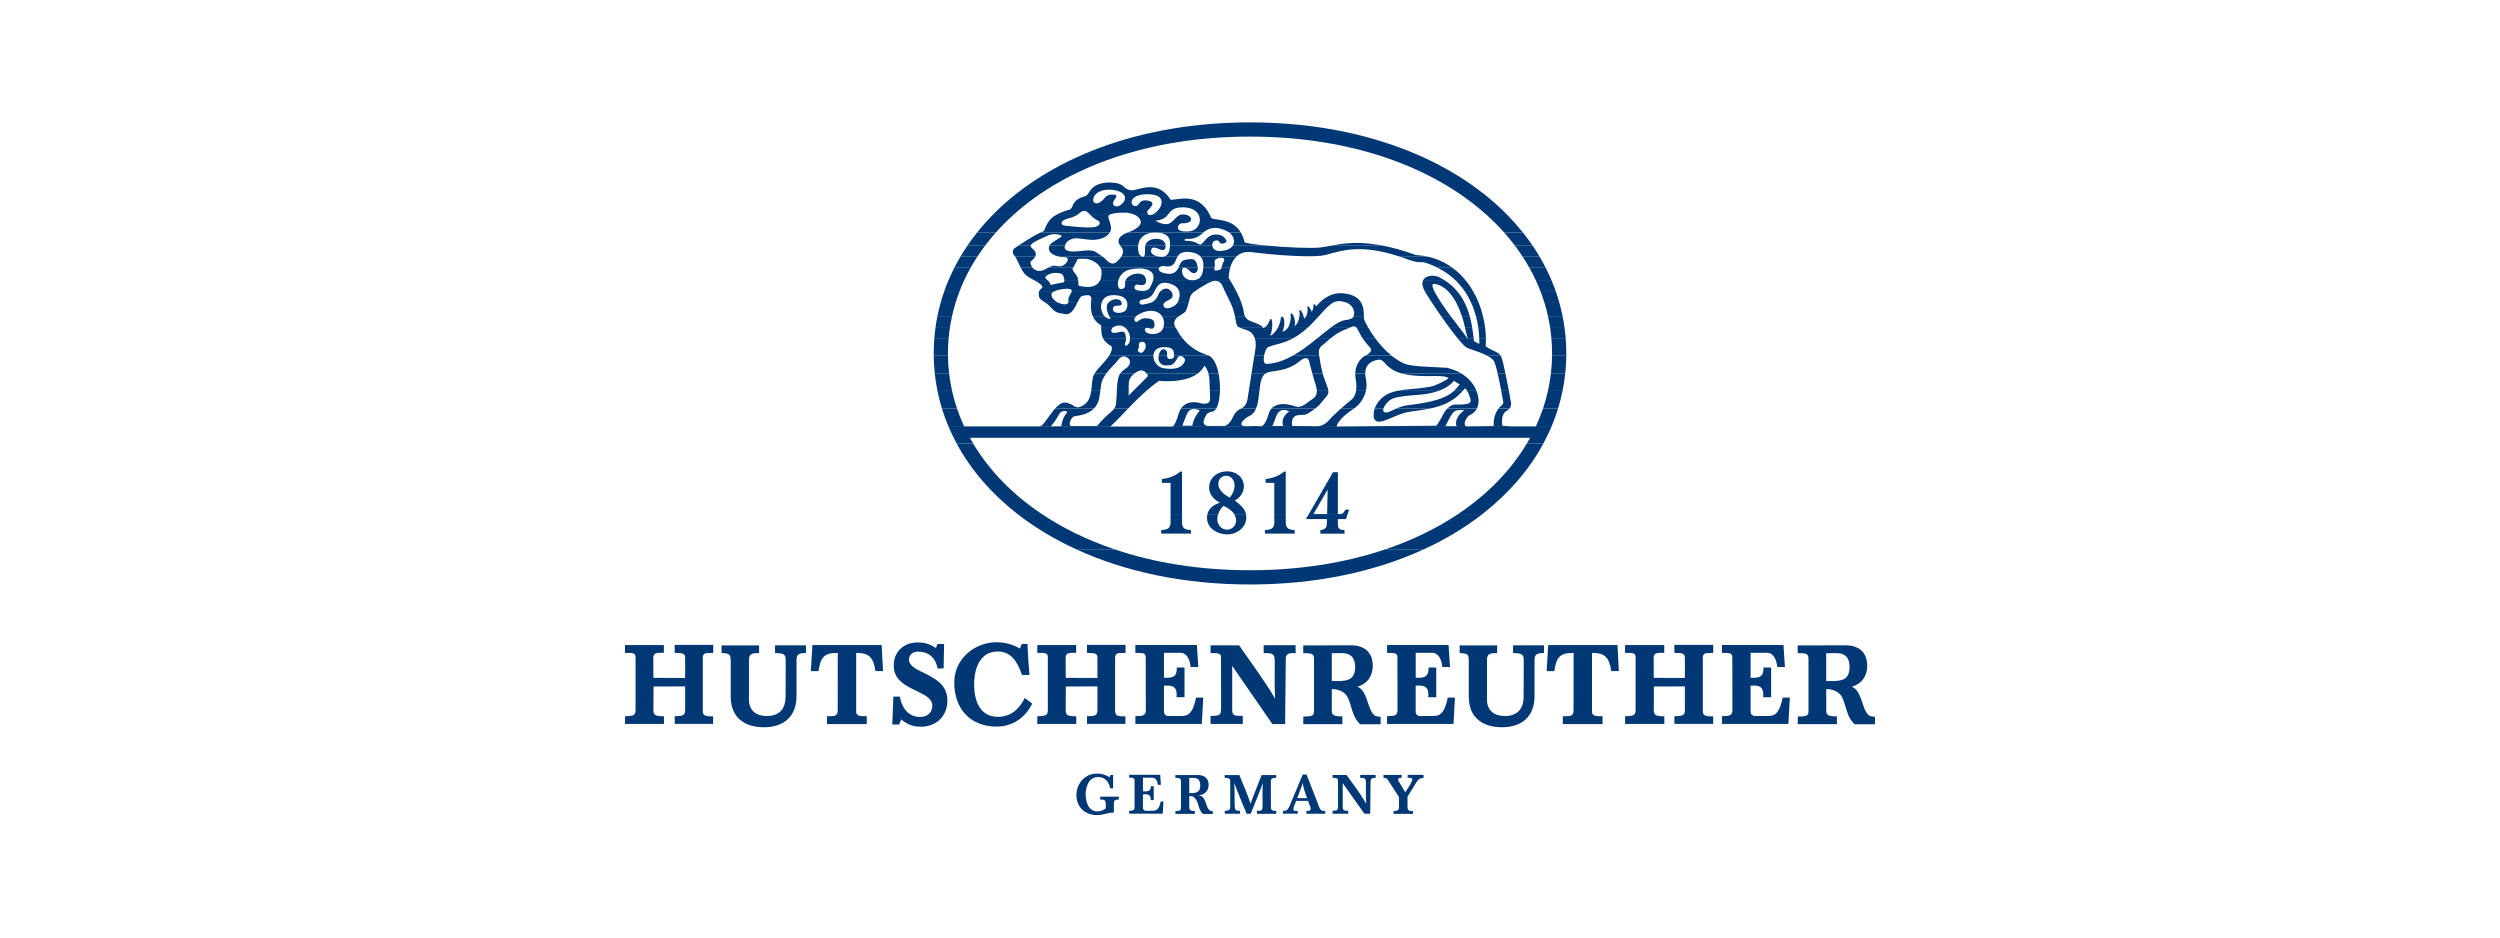 <?xml version="1.0" encoding="UTF-8"?> <svg xmlns="http://www.w3.org/2000/svg" id="Layer_1" version="1.1" viewBox="0 0 1133.86 425.2"><defs><style> .st0 { fill: #003876; fill-rule: evenodd; } </style></defs><path class="st0" d="M503.67,351.47l-.42,1.02c-1.98-1.13-3.39-1.64-5.69-1.64-5.51,0-9.35,4.48-9.35,9.85s3.97,9.01,9.43,8.99c2.53,0,4.91-1.17,7.42-1.17h.13v-4.24c0-1.56.98-1.63,2.27-1.66v-1.31h-8.46v1.34c1.77-.08,2.52.1,2.52,2.1v1.91c-1.3.84-2.13,1.34-3.76,1.34-4.22.01-5.37-4.42-5.37-7.86s1.56-7.73,5.63-7.73c3.18,0,4.89,2.22,5.53,5.13h1.31v-6.07h-1.19Z"></path><path class="st0" d="M512.11,367.77v1.28h15.25l.31-5.56h-1.21c-.4,1.8-1.03,4.2-3.33,4.22l-3.31.02c-.84,0-1.44-.44-1.44-1.32v-6.14c.36-.03.71-.05,1.07-.05,1.68.02,2.48.64,2.48,2.41-.02.07-.05.17-.05.27h1.38v-6.31h-1.32c.03,1.79-.77,2.32-2.49,2.35-.36,0-.7,0-1.07-.03v-6.21h4.12c1.82,0,2.49,1.72,2.69,3.25h1.32l-.3-4.54h-14.1v1.3c1.01,0,2.46-.17,2.46,1.27v12.2c.01,1.33-.99,1.57-2.1,1.54l-.35.03h0Z"></path><path class="st0" d="M533.08,351.52v1.27c1.24.05,2.55-.13,2.55,1.54v12.1c0,1.59-1.41,1.36-2.52,1.42l-.03,1.26h8.84v-1.29c-1.06-.03-2.53,0-2.53-1.44v-5.32h.35c1.39,0,2.05.57,2.8,1.74,1.14,1.76,1.01,4.45,3.01,6.34h4.48v-1.24c-.97-.12-1.35-.11-1.94-.96-.8-1.16-.83-1.92-1.36-3.26-.76-1.9-1.34-2.83-3.46-3,2.8.02,4.9-1.83,4.9-4.7,0-3.05-1.98-4.47-4.88-4.47l-10.23.02h0ZM540.2,359.71h-.81v-6.89c.3,0,.6-.02.91-.02h.94c2.25,0,3.14,1.29,3.14,3.41,0,2.92-1.55,3.5-4.15,3.5h-.03Z"></path><path class="st0" d="M555.44,351.52v1.27c1.17,0,2.52-.02,2.52,1.51v11.67c0,1.5-.76,1.67-2.07,1.75l-.42.02v1.33h6.96v-1.33c-1.89,0-2.44-.23-2.44-2.25-.03-3.44-.06-6.87-.13-10.31,1.69,4.73,3.64,9.32,5.56,13.92l1.84-.03c1.83-4.6,3.71-9.18,5.49-13.81-.06,1.32-.15,2.63-.15,3.94,0,2.14.03,4.32.03,6.49,0,1.04-.13,2.05-1.4,2.05-.4,0-.79-.02-1.16-.05v1.41h8.77v-1.33h-.53c-.96.01-1.89-.28-1.89-1.4l-.03-12.07c0-1.3.96-1.51,2.05-1.51h.35v-1.27h-6.59c-1.66,4.36-3.51,8.65-5.03,13.03-1.36-4.46-3.38-8.67-5.07-13.03h-6.65Z"></path><path class="st0" d="M581.89,367.82v1.21h6.71v-1.24c-.23.03-.46.06-.69.06-.62-.03-1.34-.15-1.34-.91.03-.99.93-2.7,1.32-3.69l5.33-.03c.35.99,1.23,2.64,1.23,3.61,0,.76-.63.95-1.26.95-.23.01-.45,0-.68,0v1.28h8.53v-1.24c-1.4.13-2.2-.37-2.69-1.69l-5.76-14.85h-1.75l-6.01,14.36c-.69,1.62-1.16,2.1-2.96,2.17h0ZM592.79,361.98h-4.46c.88-2.25,1.81-4.52,2.48-6.86.36,2.37,1.19,4.62,1.99,6.86h0Z"></path><path class="st0" d="M604.39,367.75v1.31h7.07v-1.36c-1.33,0-2.48.12-2.48-1.64v-10.89l9.85,13.91h2.63l.15-14.75c0-1.04.63-1.54,1.64-1.54.23-.02.45,0,.68,0l-.03-1.32h-6.99v1.32c1.83-.02,2.6.09,2.6,2.15,0,1.45-.03,2.92-.03,4.39,0,1.74.03,3.48.17,5.22-.21-.29-.37-.62-.55-.93-2.5-4.24-5.56-8.11-8.39-12.12h-6.34v1.29c.85,0,2.45-.16,2.45,1.15l.03,11.61c0,2.12-.55,2.09-2.47,2.17v.02h0Z"></path><path class="st0" d="M627.47,351.45v1.33c1.21-.04,1.64.34,2.26,1.33l4.77,7.39v4.63c0,1.37-.83,1.66-2.03,1.66h-.43v1.32h8.83v-1.23c-1.54-.06-2.5-.06-2.5-1.9v-4.66s4.1-6.64,4.1-6.64c.79-1.25,1.69-1.87,3.18-1.87v-1.36h-7.21v1.3c.55-.01,2.12-.07,2.12.77,0,1.07-2.5,4.7-3.18,5.83l-2.77-4.57c-.27-.43-.49-.77-.49-1.29,0-.74,1.08-.74,1.6-.74v-1.29h-8.23Z"></path><path class="st0" d="M321.33,296.17c.55-.04,1.1-.04,2.15-.04v-3.65h-17.48v3.65c.94,0,1.54.04,2.04.04,1.6.11,2.69.36,2.69,2.15.05,3.04,0,6.08,0,9.17l-14.38-.05c-.06-2.99-.06-5.99-.06-9.03,0-1.34.51-1.85,1.25-2.11,1-.29,2.45-.19,3.55-.25v-3.49h-17.63v3.59c.96,0,1.5-.04,1.99-.04,1.5.04,2.8.19,2.8,1.89v24.14c0,1.49-.51,2-1.2,2.29-.89.36-2.59.36-3.59.45v3.44h17.68v-3.44c-1,0-1.55-.05-2.1-.09-1.55-.15-2.69-.6-2.69-2.4,0-3.7.05-7.34.05-11.03l14.34-.05v10.73c0,1.49-.45,2.09-1.15,2.38-.95.45-2.54.4-3.58.4v3.5h17.42v-3.44c-2.14.05-4.69.15-4.69-2.15v-24.34c0-1.89.95-2.19,2.6-2.25h0Z"></path><path class="st0" d="M362.94,296.42c.6-.19,1.45-.25,2.59-.25v-3.49h-14.02v3.49c1.15.11,1.8.11,2.35.15,1.83.25,2.49.91,2.49,3l-.05,16.61c0,5.74-2.99,8.83-8.58,8.83-4.64,0-8.03-2.44-8.03-7.38v-18.16c0-2.44,1.25-2.99,3.64-2.99h.95v-3.5h-17.01v3.44c3.2.2,4.14.36,4.14,3.2v16.55c0,9.72,6.49,13.96,15.17,13.92,8.74-.05,14.67-4.69,14.67-14.17v-15.46c0-1.55-.14-3.24,1.7-3.79h0Z"></path><path class="st0" d="M397.04,304.35h3.44l-.6-11.77h-31.43l-.69,11.82h3.44c1-6.33,2.54-8.27,8.43-8.27h.34l-.04,26.14c0,2.14-1.11,2.55-3.19,2.55h-1.65v3.58h18.01v-3.58h-1.64c-1.25-.05-3.14-.2-3.14-1.91v-26.78h.35c5.54,0,7.53,2.24,8.38,8.22h0Z"></path><path class="st0" d="M417.86,329.59c6.63-.05,11.82-4.64,11.82-11.82,0-7.88-6.49-10.48-12.17-13.32-2.04-1.05-5.28-2.6-5.28-5.34,0-2.2,1.95-3.58,4.04-3.58,4.69,0,7.92,2.44,9.02,7.67l2.69-.05.2-11.07h-2.99l-.7,1.8c-2.94-1.8-4.78-2.49-8.43-2.49-5.93,0-10.71,3.94-10.71,10.47-.06,7.39,6.98,9.77,12.26,12.47,2.3,1.16,5.24,2.8,5.24,5.69,0,3.29-2.4,5.14-5.44,5.14-5.29,0-8.19-3.64-9.33-9.23h-2.9l-.5,12.67h3.14l.9-2.29c2.99,2.29,5.14,3.29,9.12,3.29h0Z"></path><path class="st0" d="M452.05,329.54c6.89,0,12.77-3.73,16.11-10.43l-3.38-2.53c-2.74,5.49-6.68,8.53-12.18,8.53-8.17,0-10.82-7.28-10.77-14.76,0-7.33,2.7-14.87,10.67-14.87,6.19,0,8.93,4.69,11.03,10.62h3.39c-.45-4.88-.75-9.22-.9-14.06h-2.6l-.85,2.1c-3.29-1.89-6.77-2.85-10.58-2.85-9.92,0-19.19,7.43-19.19,18.26,0,12.06,7.38,20,19.25,20h0Z"></path><path class="st0" d="M508.34,296.17c.54-.04,1.09-.04,2.14-.04v-3.65h-17.48v3.65c.94,0,1.54.04,2.05.04,1.6.11,2.69.36,2.69,2.15.04,3.04,0,6.08,0,9.17l-14.38-.05c-.05-2.99-.05-5.99-.05-9.03,0-1.34.5-1.85,1.25-2.11,1-.29,2.43-.19,3.53-.25v-3.49h-17.63v3.59c.95,0,1.5-.04,2-.04,1.49.04,2.78.19,2.78,1.89v24.14c0,1.49-.49,2-1.19,2.29-.9.36-2.6.36-3.6.45v3.44h17.68v-3.44c-1,0-1.55-.05-2.09-.09-1.55-.15-2.69-.6-2.69-2.4,0-3.7.05-7.34.05-11.03l14.34-.05v10.73c0,1.49-.45,2.09-1.14,2.38-.95.45-2.55.4-3.59.4v3.5h17.42v-3.44c-2.15.05-4.68.15-4.68-2.15v-24.34c0-1.89.95-2.19,2.6-2.25h0Z"></path><path class="st0" d="M545.07,328.35l.65-11.97h-3.24c-.9,4.04-2.05,8.28-5.98,8.32l-6.35.06c-1.39,0-2.24-.71-2.24-2.09v-11.68c3.19-.2,5.74-.1,5.79,4.14-.05.15-.11.45-.11,1.09h3.65v-13.46h-3.49c.05,3.68-1.24,4.58-4.34,4.64h-1.5v-11.33h7.39c3.04,0,4.28,2.95,4.73,6.44h3.45l-.65-9.97h-27.89v3.59h2.05c1.45,0,2.64.29,2.64,1.98l.05,24.09c0,2.15-1.45,2.6-3.59,2.55l-1.15.09v3.5h30.13Z"></path><path class="st0" d="M585.85,296.23c.45-.06.9,0,1.8,0l-.05-3.6h-14.47v3.6c3.98-.06,5.03.14,5.03,3.74,0,2.89-.04,5.78-.04,8.69,0,2.73,0,5.48.2,8.27-4.94-8.53-10.73-16.06-16.32-24.25h-12.96v3.55h1.89c1.2,0,2.84.08,2.84,1.74l.05,22.94c0,2.15-.3,2.91-.79,3.25-.81.54-3.05.54-3.99.54v3.65h14.61v-3.69h-2.3c-1.79-.1-2.49-.7-2.49-2.75v-19.9l18.21,26.39h5.79l.29-29.62c0-1.75.95-2.54,2.69-2.54h0Z"></path><path class="st0" d="M659.23,328.35l.65-11.97h-3.25c-.89,4.04-2.04,8.28-5.99,8.32l-6.33.06c-1.4,0-2.24-.71-2.24-2.09v-11.68c3.19-.2,5.74-.1,5.78,4.14-.05.15-.09.45-.09,1.09h3.64v-13.46h-3.49c.05,3.68-1.25,4.58-4.34,4.64h-1.49v-11.33h7.38c3.04,0,4.29,2.95,4.74,6.44h3.44l-.65-9.97h-27.89v3.59h2.05c1.44,0,2.64.29,2.64,1.98l.05,24.09c0,2.15-1.44,2.6-3.6,2.55l-1.15.09v3.5h30.14Z"></path><path class="st0" d="M697.68,296.42c.6-.19,1.44-.25,2.58-.25v-3.49h-14.02v3.49c1.15.11,1.81.11,2.35.15,1.85.25,2.49.91,2.49,3l-.05,16.61c0,5.74-2.98,8.83-8.57,8.83-4.64,0-8.04-2.44-8.04-7.38v-18.16c0-2.44,1.25-2.99,3.64-2.99h.96v-3.5h-17.01v3.44c3.18.2,4.14.36,4.14,3.2v16.55c0,9.72,6.47,13.96,15.16,13.92,8.73-.05,14.67-4.69,14.67-14.17v-15.46c0-1.55-.15-3.24,1.71-3.79h0Z"></path><path class="st0" d="M730.77,304.35h3.44l-.6-11.77h-31.43l-.7,11.82h3.45c1-6.33,2.55-8.27,8.42-8.27h.36l-.05,26.14c0,2.14-1.11,2.55-3.2,2.55h-1.65v3.58h18.02v-3.58h-1.65c-1.24-.05-3.14-.2-3.14-1.91v-26.78h.35c5.54,0,7.53,2.24,8.39,8.22h0Z"></path><path class="st0" d="M774.88,296.17c.55-.04,1.11-.04,2.14-.04v-3.65h-17.61v3.65c.95,0,1.55.04,2.04.04,1.61.11,2.71.36,2.71,2.15.05,3.04,0,6.08,0,9.17l-14.1-.05c-.05-2.99-.05-5.99-.05-9.03,0-1.34.49-1.85,1.25-2.11.99-.29,2.44-.19,3.55-.25v-3.49h-17.77v3.59c.94,0,1.49-.04,1.99-.04,1.5.04,2.79.19,2.79,1.89v24.14c0,1.49-.49,2-1.2,2.29-.89.36-2.59.36-3.58.45v3.44h17.81v-3.44c-1,0-1.54-.05-2.09-.09-1.54-.15-2.69-.6-2.69-2.4,0-3.7.05-7.34.05-11.03l14.05-.05v10.73c0,1.49-.45,2.09-1.13,2.38-.96.45-2.56.4-3.61.4v3.5h17.57v-3.44c-2.14.05-4.69.15-4.69-2.15v-24.34c0-1.89.95-2.19,2.59-2.25h0Z"></path><path class="st0" d="M811.11,328.35l.66-11.97h-3.24c-.89,4.04-2.05,8.28-5.98,8.32l-6.34.06c-1.4,0-2.24-.71-2.24-2.09v-11.68c3.19-.2,5.73-.1,5.79,4.14-.05.15-.11.45-.11,1.09h3.64v-13.46h-3.48c.05,3.68-1.25,4.58-4.34,4.64h-1.5v-11.33h7.38c3.04,0,4.29,2.95,4.74,6.44h3.44l-.65-9.97h-27.9v3.59h2.05c1.45,0,2.65.29,2.65,1.98l.05,24.09c0,2.15-1.45,2.6-3.59,2.55l-1.16.09v3.5h30.13Z"></path><path class="st0" d="M841.12,328.5h9.27v-3.4c-1.74-.2-2.64-.05-3.74-1.75-1.35-1.99-1.73-4.14-2.58-6.33-1.05-2.74-2-4.64-4.2-5.59,4.14-1.05,7-4.54,7-9.43,0-6.38-4.05-9.32-9.83-9.32l-21.7.05v3.5c1.05,0,1.65,0,2.25.05,1.69.09,2.64.5,2.64,2.5v23.89c0,1.35-.56,1.79-1.3,2.03-.99.3-2.43.21-3.54.26l-.05,3.48h17.77v-3.54c-.95,0-1.5,0-2.04-.05-1.49-.15-2.79-.55-2.79-2.29v-10.03h.19c2.44,0,5.33,1,6.73,3.2.49.85.9,1.8,1.19,2.8,1.3,3.89,1.71,6.99,4.74,9.98h0ZM833.04,296.23c4,0,5.82,2.24,5.82,6.23,0,5.38-2.88,6.43-7.71,6.43h-2.88v-12.62c.45,0,2.59-.05,2.99-.05h1.79Z"></path><path class="st0" d="M616.88,328.5h9.3v-3.4c-1.76-.2-2.65-.05-3.75-1.75-1.35-1.99-1.76-4.14-2.6-6.33-1.05-2.74-2-4.64-4.2-5.59,4.14-1.05,6.98-4.54,6.98-9.43,0-6.38-4.04-9.32-9.83-9.32l-21.69.05v3.5c1.04,0,1.65,0,2.25.05,1.69.09,2.62.5,2.62,2.5v23.89c0,1.35-.53,1.79-1.29,2.03-1,.3-2.44.21-3.54.26l-.04,3.48h17.76v-3.54c-.94,0-1.49,0-2.04-.05-1.49-.15-2.79-.55-2.79-2.29v-10.03h.19c2.45,0,5.33,1,6.73,3.2.5.85.9,1.8,1.2,2.8,1.29,3.89,1.71,6.99,4.74,9.98h0ZM608.8,296.23c3.98,0,5.82,2.24,5.82,6.23,0,5.38-2.88,6.43-7.72,6.43h-2.88v-12.62c.44,0,2.58-.05,2.99-.05h1.79Z"></path><path class="st0" d="M628.41,249.12c-17.96,6.08-38.63,9.51-61.49,9.51s-43.54-3.42-61.51-9.51h-17.33c22.08,10.15,48.87,15.97,78.85,15.97s56.77-5.82,78.86-15.96h-17.37Z"></path><path class="st0" d="M530.9,233.16v3.98c0,2.7-1.95,3.2-4.26,3.24v1.62h13.51v-1.58c-2.51-.13-4.05-.65-4.05-3.5v-3.77h-5.2ZM547.62,233.16c-.12.53-.18,1.09-.18,1.71,0,4.83,4.83,7.5,9.17,7.5s8.64-3.08,8.64-7.75c0-.51-.05-1.01-.15-1.45h-5.34c.53.84.86,1.84.86,3,0,2.24-1.87,4.06-4.1,4.06-2.47,0-4.42-2.23-4.42-4.63,0-.79.14-1.63.4-2.43h-4.88ZM577.95,233.16v3.98c0,2.7-1.94,3.2-4.26,3.24v1.62h13.52v-1.58c-2.52-.13-4.06-.65-4.06-3.5v-3.77h-5.2ZM593.6,233.16l-1.3,2.27h9.5v1.42c.03,2.31-.53,3.28-2.96,3.6v1.59h10.94v-1.66c-3.16,0-3-1.3-3-3.94v-1.01h3.69l.74-2.27h-17.6ZM661.31,233.16c-9.58,6.42-20.59,11.81-32.89,15.97h17.37c9.82-4.51,18.72-9.87,26.55-15.97h-11.03ZM488.08,249.12c-9.83-4.5-18.72-9.87-26.56-15.96h11.03c9.56,6.4,20.58,11.81,32.86,15.96h-17.33Z"></path><path class="st0" d="M692.44,201.23c-7.26,12.14-17.78,23-31.13,31.92h11.03c11.76-9.16,21.12-19.95,27.61-31.92h-7.5ZM461.52,233.16c-11.77-9.16-21.12-19.95-27.6-31.92h7.5c7.26,12.15,17.79,23.02,31.14,31.93h-11.04ZM536.09,233.16v-19.27h-.77c-2.47,2.06-5.16,2.99-8.36,3.4v1.71h3.94v14.16h5.2ZM552.51,233.16c.46-1.45,1.32-2.82,2.44-3.73,1.86.89,3.76,2.04,4.82,3.73h5.34c-.6-2.76-2.88-4.39-5.08-6.21,2.31-1.01,4.13-3.73,4.13-6.25,0-4.21-3.48-6.93-7.54-6.93-4.34,0-8.23,2.76-8.23,7.37,0,3.13,2.2,5.48,4.87,6.83-2.81,1.02-5,2.45-5.62,5.2h4.88ZM583.14,233.16v-19.27h-.77c-2.48,2.06-5.16,2.99-8.36,3.4v1.71h3.93v14.16h5.2ZM611.21,233.16l.65-1.99h-1.73c-.57,1.22-1.03,1.96-2.49,1.96h-.85v-18.96h-2.22l-10.95,18.99h17.6ZM601.91,233.12h-6.21l6.45-11.09-.24,11.09h0ZM559.93,220.17c0,2.11-.89,3.9-2.14,5.52-2.43-1.21-5.23-3.29-5.23-6.29,0-1.99,1.53-3.65,3.57-3.65,2.43,0,3.81,2.23,3.81,4.47v-.05h0Z"></path><path class="st0" d="M472.06,193.25c-.11.06-.2.11-.31.14h-34.48s-.04-.09-.05-.14h-7.12c1.14,2.71,2.42,5.38,3.83,7.97h7.5c-.53-.87-1.04-1.76-1.52-2.65h254.06c-.49.89-.99,1.78-1.52,2.65h7.5c1.41-2.6,2.69-5.26,3.83-7.98h-7.12c-.03.05-.04.1-.07.14h-11.3l-1.87-.14h-6.7c-2.01.05-7.73.15-11.22.15-.26,0-.49-.04-.65-.14h-4.22s.02.06.02.06h-5.05s0-.02.01-.06h-27.06c-11.18.1-22.27.2-22.27.2,0,0,0-.07.01-.2h-8.07c-.95.16-1.58.07-1.58.07l-5.55-.07h-18.84c-.12.05-.24.07-.35.07-1.12,0-1.42-.04-1.67-.07h-2.49c-.5,0-1.08.04-1.81.07-.69.04-1.23,0-1.66-.06h-32.18c-.32.29-.49.2-.49.2h-28.06s.07-.06.23-.2h-22.39s0,.07,0,.07l-4.76.06s.04-.04.11-.12h-4.66Z"></path><path class="st0" d="M478.54,185.28c-2.54,2.85-4.87,7.08-6.48,7.97h4.66c.44-.52,2.24-2.69,3.7-5.49,1.03-1.95,4.51-1.64,3.25-.27-1.83,2-2.24,5.24-2.3,5.76h22.39c.59-.51,2.29-2.04,5.04-4.95,1.08-1.15,2-2.13,2.84-3.02h-6.27c-.36.55-.88,1.1-1.63,1.7-3.23,2.59-6.21,6.22-6.21,6.22h-11.53c-1.81,0-.39-4.02,1.3-4.4,1.22-.28,5.85-.49,8.85-3.51h-17.61ZM535.68,185.28c-.44.63-.81,1.41-1.09,2.34-1.16,3.88-2.01,5.19-2.49,5.64h32.18c-3.18-.52.4-3.52,1.66-4.2,1.03-.57,2.6-1.1,3.74-3.78h-6.67c-1.28.71-2.45.98-3.81,3.9-2.15,4.69-4.6,3.98-4.6,3.98l-6.27.03s-3.91.25-1.82-3.89c.91-1.16.05-1.84,3.63-2.72.57-.14,1.07-.61,1.49-1.31h-15.95ZM576.7,185.28c-.82.89-1.07,1.72-1.07,1.72,0,0-1.45,5.6-3.37,6.26h18.84s-4.95-.06-4.95-.06c-.13,0-1.03-4.02,2.07-4.79,3.11-.78,2.99.78,7-2.2.49-.37.89-.67,1.25-.92h-19.77ZM608.2,185.28c-1.96,1.72-4.06,3.7-5.48,5.32-1.57,1.81-3.3,2.46-4.5,2.66h8.07c.13-.73,1.01-3.45,7.6-7.85.07-.04.14-.1.21-.14h-5.9ZM633.32,185.28c-2.13.93-3.54,1.87-4.74,1.81-1.16-.06-1.45-.82-1.13-1.82h-4c-.41,1.18-.74,3.82-.08,4.93.97,1.2,1.53,1.1,3.05.92,3.54-.59,7.93-3.73,13.3-4.45,2.95-.4,5.97-.77,8.93-1.39h-15.32ZM669.85,185.28c-.81,1.55-2.12,2.53-3.4,3.03-1.82,1.4-2.9,4.28-1.6,4.95h-4.22c-.22-.48-1.3-3.58,3.56-7.32-1.94.18-4.05-.47-5.48,1.6-1.54,2.26-2.88,5.24-3.1,5.72h-27.06c11.18-.1,22.44-.19,22.77-.19.64,0,3.49-5.58,3.49-5.58,0,0,.6-1.15,1.65-2.21h13.39ZM699.83,185.28c-.91,2.7-1.98,5.37-3.18,7.98h7.12c1.09-2.62,2.05-5.29,2.89-7.99h-6.83ZM430.09,193.25c-1.09-2.61-2.06-5.28-2.89-7.98h6.84c.91,2.71,1.97,5.38,3.18,7.99h-7.12ZM570.24,193.25c-.32-.03-.55-.08-2.49,0h2.49ZM676.72,193.25c.47,0,.73,0,.73,0,0,0-.44-4.55,2.2-7.97h5.01c-.28.35-.65.68-1.17.96-3.18,1.61-2.1,6.87-2.1,6.87l2.03.15h-6.7ZM540.81,193.07h-4.54s.4-1.3,1.94-5.06c1.44-3.46,4.4-2.58,5.96-1.81-3.11,3.49-3.36,6.87-3.36,6.87h0ZM584.73,186.59c-4.38,3.06-2.74,6.63-2.74,6.63l-4.9-.02s.65-1.3,1.68-4.28c1.27-3.63,3.99-3.37,5.97-2.33h0Z"></path><path class="st0" d="M494.92,177.29c-.37,2.56-1.14,5.01-3.59,6.54-4.02,2.49-3.89-.92-8.34-1.24-1.5-.11-3,1.07-4.45,2.69h17.61c1.13-1.15,2.03-2.71,2.43-4.83.21-1.16.35-2.2.46-3.16h-4.12ZM511.92,177.29c0,.67-.02,1.4-.08,2.18.57-.62,1.31-1.38,2.11-2.18h5.94c-.65.57-1.31,1.16-1.98,1.8-2.53,2.36-4.15,3.99-6.25,6.19h-6.27c1.21-1.82.7-3.5,1.09-6.09,0-.68.03-1.31.05-1.9h5.4ZM548.72,177.29l.12,3.46c.13,3.51-4.54,2.07-4.54,2.07,0,0-5.71-1.89-8.62,2.45h15.95c.99-1.65,1.56-4.64,1.67-7.98h-4.58ZM597.24,177.29c.08,3.22-2.56,3.85-4.05,5.14-1.81,1.56-4.02,2.51-5.39,1.96-6.56-2.28-9.69-.64-11.1.89h19.77c1.05-.79,1.49-1.15,1.89-1.58.5-.55.93-1.19,2.56-3.08,1.25-1.32,1.69-2.12,1.55-3.33h-5.24ZM615.02,177.29c-.48,2.89-1.92,3.85-1.92,3.85,0,0-2.3,1.85-4.9,4.14h5.9c2.09-1.44,4.54-4.2,5.38-7.99h-4.46ZM659.44,177.29c-2.55,2.39-6.97,4.75-19.44,6.33-2.86.21-4.99.93-6.69,1.66h15.32c4.97-1.04,9.72-2.81,13.56-6.72.45-.5.85-.9,1.2-1.26h-3.96ZM669.66,177.29c.39,1.01.65,1.97.8,2.86.37,2.14.05,3.83-.61,5.12h-13.39c.91-.92,2.17-1.79,3.68-1.79,3.22,0,.25.13,4.14-.12,3.88-.26,2.69-2.29,1.91-4.49-.2-.59-.48-1.12-.77-1.58h4.25ZM702.06,177.29c-.6,2.7-1.35,5.36-2.23,7.99h6.83c.8-2.63,1.47-5.29,2.02-7.99h-6.63ZM427.2,185.28c-.8-2.63-1.48-5.29-2.02-7.99h6.62c.6,2.7,1.35,5.36,2.24,7.99h-6.84ZM563,185.28c.2-.11.4-.23.6-.38,2.2-1.55,2.33-4.67,2.33-4.67,0,0,.18-1.15.45-2.92h4.82c-.13,1.17-.27,2.45-.47,3.83-.25,1.77-.63,3.12-1.07,4.14h-6.67ZM623.44,185.28c.02-.09.06-.16.09-.23,2.15-4.69,5.31-6.74,10.11-7.76h18.8c-2.28.82-5.22,1.51-9.01,1.77-11.14.79-12.32,1.71-13.77,3.05-1.09,1.02-1.91,2.2-2.2,3.16h-4ZM679.65,185.28c.41-.56.92-1.08,1.52-1.55,0,0,.89-.72.61-1.47-.15-.9-.47-2.76-.89-4.97h3.45c.51,2.78.87,4.79.87,4.79,0,0,.56,1.79-.55,3.19h-5.01Z"></path><path class="st0" d="M496.5,169.31c-.07.12-.14.23-.2.34-1.08,1.92-.99,4.84-1.38,7.64h4.12c.25-2.11.38-3.78,1.14-5.34.46-.96,1.01-1.83,1.61-2.64h-5.29ZM514.61,169.31c-.41.33-.9.77-1.41,1.34-1.56,1.78-1.29,3.79-1.29,6.65h-5.4c.16-4.54.7-6.66,1.62-7.98h6.47ZM548.06,169.31c.63,2.27.52,4.44.52,4.44l.14,3.54h4.58c.08-2.6-.12-5.42-.64-7.98h-4.6ZM595.17,169.31c.45,1.61,1,3.52,1.63,5.54.29.94.43,1.75.44,2.44h5.24c-.12-1.18-.8-2.72-1.82-5.48-.27-.66-.54-1.52-.78-2.5h-4.7ZM614.69,169.31c-.04.96.04,2.02.25,3.17.33,2.01.29,3.58.08,4.81h4.46c.36-1.6.43-3.4.07-5.34-.24-.99-.35-1.86-.35-2.63h-4.52ZM662.65,169.31c3.79,2.26,5.92,5.26,7.02,7.98h-4.25c-.32-.5-.64-.92-.9-1.24-.28.35-.64.75-1.11,1.24h-3.96c1.04-.98,1.78-1.98,2.64-2.93.01-.03-2.69-1.64-2.7-1.61-.49.6-2.35,2.87-6.95,4.54h-18.8c1.76-.38,3.77-.62,6.01-.81,10.28-.81,11.3-1.79,11.3-1.79,0,0,4.84-1.83,6.05-3.29-1.29-.73-2.75-.87-6.43-.86-7.43.21-12.06-.36-15.09-1.23h27.18ZM703.41,169.31c-.31,2.7-.76,5.36-1.35,7.99h6.63c.53-2.63.94-5.29,1.22-8h-6.5ZM425.18,177.29c-.54-2.63-.94-5.29-1.23-7.99h6.5c.32,2.7.77,5.36,1.35,8h-6.62ZM513.95,177.29c1.84-1.83,4.01-3.9,5.18-5.17,1.56-1.68,2.05-1.4.85-2.8h23.36c-6.27,4.78-17.7,3.4-17.7,3.4,0,0-2.55,1.78-5.76,4.58h-5.94ZM566.39,177.29c.33-2.09.79-5.05,1.25-7.99h6.47c-2.12,1.33-2.48,4.11-2.9,8h-4.82ZM680.89,177.29c-.48-2.5-1.05-5.43-1.65-7.98h3.54c.56,2.69,1.12,5.61,1.57,7.98h-3.45Z"></path><path class="st0" d="M503.04,161.33c-1.78,2.76-5.04,5.6-6.54,7.98h5.29c1.85-2.49,4.09-4.36,5.33-6.04,2.59-3.5,5.05-.26,5.05-.26,0,0,1.3,2.07-1.42,4.02-1.07.77-1.95,1.31-2.61,2.28h6.47c.87-.66,1.45-.86,1.45-.86,0,0,2.06-1.29,3.62.51.11.13.21.25.3.35h23.36c1.19-.91,2.2-2.05,2.9-3.46.92.96,1.47,2.22,1.82,3.45h4.6c-.75-3.71-2.16-6.86-4.31-7.97h-15.84c-.04.85-.44,1.39-1.72,1.48-1.14.07-1.44-.55-1.45-1.48h-3.84c-.2,1.12-.09,2.3.49,3.07,1.2,1.59,2.7,1.42,4.65,1.24,1.99-.19,3.21-2.94,3.45-3.45.24-.52,1.24-1.08,2.22-.45.99.63,1.48,1.41.87,2.5-1.06,1.92-2.99,3.75-9.52,2.77-2.58-.48-4.64-3.11-4.54-5.52v-.15h-20.07ZM573.31,161.33c-.38,2.08-.13,4.13,1.64,3.69,3.96-.25,7.77-1.68,11.36-3.69h12c.29,2.07.88,5.4,1.56,7.99h-4.7c-.77-2.74-1.23-4.58-1.23-4.58,0,0-.15-4.45-4.43-.95-4.28,3.49-8.08,4.06-13.21,4.79-.89.13-1.61.38-2.2.74h-6.47c.46-2.99.93-5.97,1.26-7.99h4.41ZM619.17,161.33c-.32.17-4.3,2.33-4.48,7.97h4.52c-.01-5.49,5.45-6.08,5.91-6.15,1-.15,1.81,0,4.04,2.71,1.27.99,2.66,2.43,6.3,3.46h27.18c-1.75-1.04-3.87-1.92-6.39-2.53-8.61-.48-15.95-.48-19.45-1.92-2.02-.93-3.92-2.16-5.65-3.54h-11.99ZM703.93,161.33c-.04,2.69-.21,5.35-.52,7.98h6.5c.28-2.63.44-5.29.47-7.98h-6.45ZM423.95,169.31c-.28-2.63-.44-5.29-.47-7.98h6.46c.03,2.69.21,5.35.52,7.98h-6.5ZM679.24,169.31c-.66-2.82-1.33-5.16-1.85-5.8-.65-.8-1.55-1.48-2.87-2.18h6.08c.08.12.15.24.22.38.46.88,1.21,4.04,1.96,7.61h-3.54Z"></path><path class="st0" d="M500.22,153.35c.64,1.3,1.8,2.43,3.96,3.81.32,1.32-.21,2.73-1.14,4.17h20.07c.14-2.34,1.67-4.06,5.44-3.89,3.83.18,3.8,2.01,3.93,3.23.03.24.04.46.03.67h15.84c-.22-.11-.44-.2-.68-.27-5.66-1.75-9.29-5.04-11.42-7.71h-23.74c.03,1.06-.1,2.1-.98,2.95-1.31,1.25-1.49-.08-1.26-.79.38-1.17.51-.85.38-2.16h-10.42ZM586.62,153.35c-4.8,2.65-8.39,2.74-11.48,4.09-.68.19-1.49,2.05-1.83,3.89h-4.41c.19-1.2.32-2.06.38-2.38.22-1.24.53-3.54-.18-5.6h17.53ZM617.95,153.35c.94,1.47,1.77,2.28,3.21,4.07,2.34,2.03-1.96,3.9-1.96,3.9,0,0-.01,0-.03,0h11.99c-3-2.4-5.52-5.29-7.5-7.97h-5.71ZM665.6,153.35c.2.72.19.54.19.54,0,0-.13-.21-.35-.53h-4.4c1.95,2.37,3.55,4.06,4.42,4.43,4.3,1.47,7.14,2.53,9.07,3.55h6.08c-1.29-1.94-3.64-2.02-6.78-4.27.08-1.19.12-2.44.09-3.7h-3c.05,1.68-.03,2.67-.03,2.67,0,0-1.06-.59-2.33-1.32-.06-.42-.11-.88-.18-1.35h-2.77ZM703.62,153.35c.2,2.29.31,4.62.31,6.95v1.03h6.45v-1.03c0-2.33-.09-4.65-.28-6.94h-6.48ZM423.48,161.33c0-.35,0-.69,0-1.03,0-2.33.1-4.65.28-6.94h6.48c-.2,2.29-.31,4.61-.31,6.94,0,.34,0,.68,0,1.03h-6.46ZM529.33,161.33c0-.18,0-.37.01-.58.1-1.25-.42-2.43-1.83-2.34-.93.06-1.75,1.43-2.02,2.92h3.84ZM586.31,161.33c4.05-2.24,7.83-5.2,11.24-7.98h6.02c-1.86,1.49-3.18,2.79-3.18,2.79,0,0-2.44,1.24-2.25,3.75.03.34.09.84.17,1.44h-12ZM516.76,159.81c1.72,1.08,2.83-2.14,2.83-2.14,0,0,.46-2.88-1.69-2.66-1.67.17-1.36,1.39-1.36,2.23s-1.12,1.75.22,2.58h0Z"></path><path class="st0" d="M499.43,148.35c.05,2.12.14,3.65.8,5h10.42c-.01-.18-.04-.4-.07-.66-.37-3.44-1.94-2.09-4.74-1.73-2.8.36-1.69-2.01-1.16-2.45.04-.04.13-.09.22-.16h-5.48ZM509.98,148.35c1.44,1,2.39,2.81,2.5,4.6.01.13.01.26.02.4h23.74c-1.82-2.27-2.56-4.08-2.56-4.08,0,0-.33-.35-.64-.91h-5.37c-.08.25-.17.5-.26.75-1.43,3.11-6.76,2.9-7.91,1.22-.54-.76-.42-2.17,1.72-1.45,1.33.46,1.96.09,2.22-.53h-13.46ZM572.66,148.35c.11.14.21.29.33.46.31-.15.56-.31.8-.46h3.2c-.22,2.78-1.07,4.06-.93,3.98,1.7-.76,2.88-2.41,3.65-3.98h2.61c-.27,1.25-.68,2.12-.68,2.12,0,0,1.53-.25,2.66-2.12h9.06c-2.49,2.31-4.71,3.87-6.74,5h-17.53c-.53-1.55-1.64-2.96-3.81-3.69-1.77-.59-2.82-.92-3.46-1.3h10.83ZM615,148.35c.44.44.89,1.23,1.55,2.52.53,1.05.98,1.84,1.4,2.48h5.71c-1.35-1.82-2.45-3.56-3.25-5h-5.41ZM664.38,148.35c.68,2.95,1.03,4.35,1.21,5h2.77c-.17-1.45-.38-3.15-.69-4.99h-3.29ZM703.01,148.35c.25,1.66.46,3.32.61,5h6.48c-.13-1.67-.32-3.34-.55-5h-6.53ZM423.76,153.35c.13-1.67.32-3.34.56-5h6.54c-.26,1.66-.46,3.32-.61,5h-6.48ZM597.57,153.35c2.26-1.83,4.36-3.58,6.28-4.99h8.86c-.75.31-1.73.79-3.1,1.3-2.07.77-4.28,2.31-6.02,3.69h-6.02ZM661.03,153.35c-1.19-1.45-2.5-3.17-3.86-5h4.56c.06.08.11.14.17.22,1.16,1.45,2.8,3.75,3.52,4.78h-4.4ZM670.91,153.35c-.05-1.3-.17-3.02-.47-5h3.1c.23,1.71.35,3.37.37,5h-3Z"></path><path class="st0" d="M495.61,143.38c.66,1.56,1.83,3.04,3.81,4.15.01.29.01.57.01.83h5.48c.76-.46,2.66-1.14,4.32-.42.27.12.52.26.76.43h13.46c.4-.93-.01-2.4-.01-2.4,0,0-.23-1.51-3.61-1.63-3.38-.12-3.93,2.63-5.01,1.4-.74-.84-.28-1.67.53-2.36h-12.28c.15.3.31.57.49.83.65,1-1.74.1-2.22-.38-.14-.16-.27-.3-.4-.43h-5.31ZM534.74,143.38c-.09.06-.18.12-.29.2-2.49,1.72-2.01,3.68-1.41,4.79h-5.37c.54-1.82.27-3.61-.66-4.99h7.73ZM564.59,143.38c1.12,2.43,3.97,2.54,6.48,3.81.9.46,1.22.7,1.59,1.18h-10.83c-1.19-.72-1.05-1.65-1.72-4.92,0-.03-.01-.05-.01-.07h4.49ZM586.72,143.38c1.14,2.79.37,4.5.38,4.48.03-.04,1.77-.62,2.24-4.48h1.89c.16.63.19,1.1.19,1.1,0,0,.56-.19,1.02-1.12h5.73c-.24.27-.49.56-.76.85-1.43,1.6-2.77,2.97-4.05,4.15h-9.06c.57-1,1.05-2.43,1.13-4.51,0-.15-.01-.31-.05-.49h1.33ZM618.57,143.38c.01.63.03,1.15.13,1.49.17.55.74,1.82,1.71,3.49h-5.41c-.62-.57-1.2-.46-2.29,0h-8.86c2.33-1.7,4.4-2.91,6.15-3.15,1.8-.25,3.32-.6,3.78-1.41.08-.14.15-.27.2-.41h4.6ZM663.04,143.38c.29.88.57,1.81.84,2.79.19.81.36,1.55.5,2.19h3.29c-.26-1.58-.61-3.27-1.09-4.99h-3.54ZM702.08,143.38c.36,1.65.67,3.31.93,4.98h6.53c-.23-1.68-.51-3.33-.85-4.98h-6.62ZM424.32,148.35c.23-1.67.51-3.33.85-4.97h6.63c-.37,1.65-.68,3.31-.94,4.98h-6.54ZM573.79,148.35c.85-.59,1.36-1.3,1.83-2.46.27-.7.44-1.28.79-1.23.61.1.63,2.07.62,2.85,0,.3-.02.58-.05.84h-3.2ZM579.71,148.35c.49-1,.8-1.98.98-2.7.2-.81.07-1.87.67-2,.66-.13.84.77,1.02,1.55.21,1.12.12,2.24-.07,3.16h-2.61ZM657.17,148.35c-1.19-1.6-2.4-3.29-3.58-4.98h4.33c1.37,1.86,2.7,3.6,3.81,4.98h-4.56ZM670.43,148.35c-.21-1.53-.55-3.21-1.03-4.98h3.19c.41,1.68.71,3.35.94,4.98h-3.1Z"></path><path class="st0" d="M474.32,137.39c.72.52,1.52,1.13,2.28,2,2.56,2.87,3.19,2.35,6.23,3.03,2.9.66,4.46-2.45,5.73-5.02h-4.13c-.29.52-1,.87-2.71.48-.54-.12-1.04-.28-1.49-.47h-5.91ZM494.81,137.39c-.12,1.61-.12,3.87.79,5.99h5.31c-.74-.83-1.07-1.49-1.44-3.16-.1-.4-.23-1.58.12-2.82h-4.79ZM508.74,137.39c.46,2.07-3.11.57-3.74,1.91-1.56,3.31,4.87,3.34,5.9.92.39-.9.52-1.9.34-2.83h5.6c.12.54.7.97,1.9.68.95-.23,1.96-.36,2.92-.68h6.36c-1.04,1.31.31,2.6,1.67,2.42,1.35-.18,3.2-.93,4.26-2.41h5.13c-.06.22-.14.46-.23.73-1.25,3.91-.67,2.91-4.11,5.24h-7.73c-1.5-2.21-4.73-3.29-9.06-1.53-.69.32-1.83.86-2.62,1.53h-12.28c-.95-1.86-1.63-4.56-.51-5.95,0-.01.01-.02.02-.02h6.18ZM563.04,137.39c.53,1.5.94,3.01,1.11,4.41.09.61.23,1.13.43,1.57h-4.49c-.54-2.67-1.1-4.14-1.98-5.97h4.93ZM604.39,137.39c-1.68,1-3.49,2.94-6.21,5.98h-5.73c.32-.64.6-1.64.62-3.17.01-.5-.41-1.34.18-1.28.23.03.43.35.58.49.79.98,1.04,1.99,1.04,1.99,0,0,.77-.76.86-2.46.03-.32-.09-.73,0-.87.24-.3.61.03.8.25.17.26.24.34.37.64.43-.5.91-1.03,1.46-1.57h6.03ZM617.42,137.39c1.13,2.05,1.12,4.39,1.15,5.98h-4.6c.75-1.94-.35-4.79-2.92-5.97h6.36ZM660.52,137.39c.88,1.67,1.73,3.65,2.52,6h3.54c-.55-1.99-1.28-4.01-2.26-6h-3.8ZM700.5,137.39c.6,1.97,1.13,3.97,1.58,5.98h6.62c-.41-2.01-.89-4-1.44-5.97h-6.76ZM425.16,143.38c.4-2.02.89-4.02,1.44-5.99h6.77c-.61,1.98-1.13,3.97-1.58,5.98h-6.63ZM585.38,143.38c-.07-.46-.19-.96.2-1.19.39-.23.85.51,1.04.97.05.08.07.15.09.21h-1.33ZM589.34,143.38c.04-.36.07-.75.09-1.17.04-.88-.33-1.35.09-1.6.33-.2.57.42.81.73.48.64.76,1.43.9,2.05h-1.89ZM653.59,143.38c-1.45-2.07-2.84-4.13-4.06-5.99h4.18c1.29,1.97,2.77,4.04,4.21,5.99h-4.33ZM669.41,143.38c-.51-1.92-1.21-3.95-2.13-5.99h3.41c.78,1.97,1.43,3.98,1.91,6h-3.19Z"></path><path class="st0" d="M471.17,132.4c-.08.37-.05.86.01,1.72.12,1.55,1.46,2.11,3.14,3.27h5.91c-2.4-1-3.63-2.78-3.3-4.19.08-.3.34-.57.74-.81h-6.49ZM485.98,132.4c-.33.87-1.34,2.04-1.42,3.48.02.3.16.98-.12,1.5h4.13c.8-1.61,1.49-3.01,2.31-3.16,1.89-.36,3.75-.89,4.07,1.02.06.32-.05,1.1-.12,2.14h4.79c.55-2.02,2.38-4.22,7.73-3.34,2.4.43,3.6,1.79,3.91,3.34h5.6c-.13-.57.23-1.25.85-1.42.64-.18,3.73-.24,5.25-2.68.16-.28.33-.58.49-.89h-37.45ZM531.34,132.4c.11.17.22.35.33.55.29,1.3.51,2.22-2.08,3.37-.76.34-1.26.7-1.56,1.08h-6.36c1.49-.51,2.87-1.5,3.83-4.11.08-.24.26-.55.56-.89h5.28ZM541.54,132.4c-2.08,1.65-1.72,2.4-2.45,4.98h-5.13c.31-.44.56-.95.7-1.53.24-.79.54-2.13.21-3.45h6.67ZM560.87,132.4c.79,1.56,1.56,3.27,2.18,4.98h-4.93c-.61-1.29-1.38-2.77-2.42-4.98h5.18ZM657.06,132.4c1.13,1.21,2.33,2.84,3.46,4.99h3.8c-.85-1.73-1.89-3.41-3.18-4.99h-4.08ZM698.78,132.4c.63,1.65,1.2,3.31,1.72,4.98h6.76c-.47-1.67-.99-3.34-1.56-4.98h-6.91ZM426.6,137.39c.47-1.68.99-3.34,1.56-4.98h6.92c-.64,1.65-1.2,3.31-1.72,4.98h-6.77ZM502.56,137.39c1.49-1.8,5.38-2.58,6.12-.2.02.07.04.14.05.21h-6.18ZM598.35,137.39c2.43-2.38,6.01-4.72,10.4-4.4,5.06.37,7.49,2.24,8.67,4.4h-6.36c-.18-.07-.37-.15-.59-.22-2.56-.85-4.25-.86-6.08.22h-6.03ZM649.53,137.39c-1.28-1.95-2.37-3.68-3.13-4.98h4.32c.72,1.43,1.78,3.15,3,4.98h-4.18ZM667.28,137.39c-.76-1.66-1.65-3.34-2.75-4.98h3.76c.91,1.61,1.7,3.28,2.39,4.98h-3.41Z"></path><path class="st0" d="M469.62,127.42c1.67.92,3.08,1.83,3.16,2.89-1.06,1.17-1.49,1.5-1.61,2.1h6.49c1.94-1.22,7.01-1.88,8.08-1.14.4.31.4.69.23,1.14h37.45c1.25-2.36,2.34-5.15,7.1-3.81,2.84.81,3.98,2.31,4.34,3.81h6.67c.58-.46,1.35-1,2.37-1.66,1.92-1.03,4.5-3.02,6.79-3.33h-27.78c-.28.97-.79,2.08-1.6,3.37-1.04,1.66-5.4,1.22-6.33.52-.93-.71-.35-2.56,1.17-2.21,1.52.34,1.2.19,1.2.19,0,0,2.44.4,2.43-1.85h-9.39c-.03.11-.05.25-.08.38-.18,1.5.41,2.51-1.05,3.14-1.44.63-2.02-.37-2.26-1.68-.09-.51-.05-1.15.12-1.85h-8.34c-2.43,4.54-9.69,2.06-9.69,2.06,0,0,.13-.69-.07-2.07h-6.3c-.01.2-.03.4-.06.58.12,0-6.05,1.08-6.05,1.31-.3-.88-.72-1.47-1.13-1.9h-5.89ZM558.08,127.42c.7,1.14,1.76,2.92,2.79,4.99h-5.18c-.25-.51-.5-1.07-.77-1.66-.73-2.16-1.79-3.11-3.03-3.31h6.18ZM655.65,127.42c2.21,1.47,4,3.16,5.49,4.99h-4.08c-2.92-3.11-5.6-3.59-6.67-3.66-1.15-.08-.82,1.41.33,3.66h-4.32s-.02-.03-.03-.05c-1.25-2.14-1.48-3.78-1.07-4.93h10.34ZM696.69,127.42c.75,1.64,1.46,3.31,2.1,4.99h6.91c-.57-1.68-1.21-3.35-1.9-4.98h-7.11ZM428.16,132.4c.58-1.69,1.21-3.35,1.9-4.99h7.11c-.76,1.65-1.45,3.31-2.08,4.99h-6.92ZM526.05,132.4c1.11-1.26,3.53-2.66,5.28,0h-5.28ZM664.53,132.4c-1.16-1.73-2.5-3.41-4.09-4.99h4.5c1.26,1.57,2.37,3.24,3.36,4.99h-3.77Z"></path><path class="st0" d="M462.97,121.43c.76,1.47,1.61,2.84,2.64,3.61,1.14.86,2.66,1.61,4.01,2.37h5.89c-.74-.77-1.46-1.05-1.41-1.6.09-.87,3.1-2.77,7-1.76,1.15.35,1.66,2.02,1.64,3.36h6.3c-.07-.48-.18-1.04-.36-1.68-.3-1.19-2.74-3.17-2.16-4.09.05-.07.1-.15.14-.21h-11.31c-.35.18-.73.39-1.17.65-2.31,1.34-4.62.9-5.88-.65h-5.34ZM525.68,121.43c-.51.74-.09,1.84,2.37,2.47,3.66.94,5.42-.33,6.43-2.48h2.14c-.43.25-.65.99-.39,2.58.38,1.72,2.26,2.95,3.71,3.05,2.54.18,5.45-.12,5.83-5.63h5c-.13.97.03,1.84,1.99,1.02.84-.03,1.05-.34,1.25-1.02h3.94c-.7,2.5-.68,4.71-.68,4.71,0,0,.32.47.82,1.29h-6.18c-.39-.08-.79-.08-1.19-.01h-27.78c2.02-7.06-8.82-5.93-11.7-4.8-2.34.92-3.65,3.03-4.09,4.81h-8.34c.62-1.13.92-2.69.74-4.84-.09-.42-.24-.81-.42-1.16h26.57ZM543.24,121.43c.2,1.52-1.2,3.83-3.66,1.48-.32-.42-1.21-1.21-2.01-1.49h5.68ZM693.64,121.43c1.1,1.96,2.12,3.95,3.05,5.98h7.11c-.84-2.03-1.77-4.02-2.77-5.99h-7.39ZM430.07,127.42c.84-2.03,1.76-4.02,2.76-5.98h7.39c-1.1,1.96-2.12,3.95-3.06,6h-7.09ZM519.8,127.42c0-.29-.05-.62-.14-1-.87-4.04-8.31-2.26-9.25,1h9.39ZM645.31,127.42c.85-2.4,4.37-2.87,7.18-1.81,1.13.55,2.19,1.17,3.16,1.81h-10.34ZM660.44,127.42c-2.28-2.26-5.04-4.31-8.37-5.98h6.64c2.37,1.71,4.46,3.74,6.24,5.98h-4.5Z"></path><path class="st0" d="M460.47,116.44c.81,1.28,1.6,3.22,2.5,5h5.34c-.57-.71-.93-1.65-.97-2.74,1.1-.86,1.77-1.6,2.12-2.26h-8.99ZM500.11,116.44c.69.51,1.19.94,1.83,1.61,2.96,3.09,4.79.39,4.79.39,0,0,1.03-.81,1.81-1.99h9.57c.18.06.36.06.51,0h7.23c.45.06.94.08,1.46.08.1-.03.22-.05.38-.08h6.33c-.57.97-.86,2.08-1.42,2.92-1.4,2.1-3.74,1.36-5.01,1.29-.84-.05-1.57.29-1.91.78h-26.57c-1.4-2.7-5.17-3.92-6.2-4.03-1.16-.14-4.08,0-4.08,0,0,0-.98,2.13-2.16,4.03h-11.31c2.89-1.53,2.76-.76,5.2-.66,2.72.12,5.57-4.15,2.2-4.15-.7,0-1.41-.06-2.1-.19h19.44ZM560.69,116.44c-1.42,1.39-2.25,3.26-2.75,4.99h-3.94c.19-.69.37-1.77,1.2-3.3.63-1.3-1.89-1.62-3.5-.68-1.4.81-.7,1.62-.7,2.56,0,.33-.17.89-.24,1.43h-5v-.09c.07-1.22.19-3.3-1.2-4.91h16.12ZM690.62,116.44c1.07,1.65,2.08,3.31,3.02,5h7.39c-.85-1.69-1.77-3.36-2.74-5h-7.67ZM432.83,121.43c.86-1.68,1.77-3.36,2.74-5h7.67c-1.06,1.64-2.06,3.3-3.01,4.99h-7.39ZM534.48,121.43c.1-.25.21-.51.31-.77,1.09-2.05.88-2.83,5.38-3.17.82,0,2.45,0,3.04,3.74.01.07.03.13.03.2h-5.68c-.35-.12-.68-.15-.94,0h-2.14ZM652.07,121.43c-1.87-.95-3.94-1.78-6.19-2.46-2.26-.08-3.04-.08-3.8-.23-.74-.14-1.46-.42-3.5-1.06-1.22-.46-2.4-.87-3.53-1.25h12.63c4.22.97,7.9,2.72,11.04,5h-6.64Z"></path><path class="st0" d="M461.81,111.45c-1.11.74-1.85,1.25-1.95,1.32-.33.24-.96,1.91,0,2.87.21.22.4.48.6.79h8.99c1.33-2.48-1.71-3.68-2.03-4.66-.04-.11-.04-.2-.02-.32h-5.6ZM482.99,111.45c-.39,1.21.03,2.3,2.76,2.58,3.76.38,8.67-1.48,11.4.38,1.39.95,2.28,1.52,2.96,2.03h-19.44c-2.62-.46-4.88-1.75-4.98-3.69-.03-.49.08-.92.29-1.31h7.01ZM516.17,111.45c-.09.99,0,2.07.28,3.21.16.6.95,1.57,1.66,1.79h-9.57c.83-1.28,1.34-3.01-.12-4.62-.11-.12-.22-.25-.3-.37h8.06ZM528.63,111.45c.06,1.62-.59,2.6-3.09,1.46-1-.42-2.87-1.33-3.37.23-.7,1.41.77,2.91,3.68,3.29h-7.23c.3-.11.53-.46.62-1.16.18-1.29-.05-2.62.2-3.83h9.19ZM549.86,111.45c.03.21.06.34.06.34,0,0,.38,3.07,5.8,1.72,1.69-.42,2.78-1.17,3.38-2.06h16.04c8.13.74,18.55,1.23,23.26.84,1.6-.14,3.3-.48,5.22-.85h23.75c4.26.85,9.13,2.19,14.74,4.21,1.94.12,3.79.39,5.56.79h-12.63c-21.32-7.1-29.71-1.11-36.01-.44-6.57.7-20.84-.29-31.21-1.64-3.31-.43-5.57.54-7.13,2.07h-16.12c-.85-.97-2.28-1.78-4.62-2.08-3.7-.49-5.1.65-5.93,2.09h-6.33c.96-.22,2.75-.8,2.97-4.98h19.21ZM687.13,111.45c1.21,1.64,2.38,3.3,3.49,4.99h7.67c-1-1.7-2.05-3.36-3.16-5h-8.01ZM435.57,116.44c1-1.68,2.06-3.35,3.17-4.98h8c-1.23,1.64-2.4,3.3-3.51,4.99h-7.67Z"></path><path class="st0" d="M471.86,105.47c-3.18,1.52-7.55,4.33-10.05,5.97h5.6c.3-1.5,5.57-3.53,8.49-4.88,1.68-.77,6.79-.17,5.32.91-1.98,1.46-4.44,2.39-5.26,3.97h7.01c.13-.45.4-.93.68-1.37.61-.99,2.56-1.89,3.78-1.98,1.56-.14,3.74.36,6.6.63,4.13.39,7.9-.94,9.29-3.25h-31.47ZM523.18,105.47c-4.07.22-6.66,2.54-7.01,5.98h-8.06c-1.85-2.36-.42-4.47,2.64-5.71.25-.1.49-.19.7-.28h11.73ZM545.75,105.47c-.22.18-.43.36-.63.54-4.02,3.67-7.92,1.57-7.87,2.83.18,1.08,2.33-.61,6.64,1.97,1.73.86,2.9-4.29,7.26-4.43,1.22,0,2.57.09,3.51.8,1.39,1.07,2.63,2.77.17,3.25-2.46.5-1.23-1.84-3.56-1.35-1.5.35-1.51,1.72-1.42,2.36h-19.21c.03-.41.04-.85.03-1.34-.1-2.37-1.41-4.43-5.91-4.65h20.98ZM682.21,105.47c1.73,1.94,3.37,3.94,4.91,5.98h8.01c-1.39-2.04-2.85-4.03-4.42-5.98h-8.51ZM438.74,111.45c1.38-2.04,2.85-4.04,4.41-5.99h8.51c-1.74,1.96-3.37,3.95-4.91,5.99h-8ZM519.44,111.45c.27-1.2,1.02-2.25,3.19-2.97,3.28-.59,5.37.35,5.96,2.33.02.22.05.44.05.64h-9.19ZM559.1,111.45c1.3-1.92.35-4.51-1.55-5.99h5.22c.73,1.21,1.33,2.69,1.76,4.5,1.4.49,5.57,1.04,10.62,1.49h-16.04ZM627.37,111.45c-11.42-2.28-18.44-1.03-23.75,0h23.75Z"></path><path class="st0" d="M478.99,97.48c-3.06,1.73-4.06,3.76-5.57,7.32-.47.17-1,.4-1.56.67h31.47c.44-.73.65-1.55.55-2.45-.25-2.4-1.83-4.73-.86-5.54h-8.48c.77.79,1.54,1.59,3.02,2.33,2.71,1.33.33,2.86-.77,3.08-2.75.77-11.91-.33-13.9-.55-1.98-.22-2.34-2.48,1.96-3.36,1.76-.46,2.93-1.04,3.66-1.5h-9.52ZM522.22,97.48c-.38.09-.71.08-.98,0h-6.5c2.61,1.31,3.83,3.61,1.19,5.66-1.77,1.36-2.78,1.67-4.48,2.31h11.73c.12,0,.25,0,.38-.01.43,0,.83,0,1.21.01h20.98c2.22-1.82,5.58-3.59,11.7-.07.03.02.06.05.09.07h5.22c-3.93-6.6-11.45-5.32-13.42-6.6-.21-.48-.41-.94-.63-1.38h-5.05c.38.81.57,1.75.52,2.86-.25,1.48-1.3,4.43-5.34,4.66-2.66.07-5.15-.23-4.48-2.47.83-1.96,2.41-.89,4.32-1.51,2.49-.81,1.71-2.82-.44-3.53h-3.16c-1.02.39-1.61,1.33-3.69,3.23-2.71,2.46-7.4-.62-7.4-.62,0,0,3.61,0,5.63-2.61h-7.41ZM674.27,97.48c2.84,2.56,5.48,5.22,7.95,7.98h8.51c-2.2-2.74-4.56-5.4-7.07-7.97h-9.38ZM443.15,105.47c2.19-2.76,4.55-5.41,7.07-7.98h9.38c-2.84,2.55-5.49,5.22-7.94,7.99h-8.51Z"></path><path class="st0" d="M450.22,97.48c25.17-25.62,66.44-41.97,116.71-41.97s91.56,16.35,116.72,41.98h-9.38c-23.96-21.6-61.24-35.53-107.34-35.53s-83.37,13.93-107.33,35.52h-9.38ZM488.51,97.48c.71-.44,1-.77,1-.77,0,0,1.86-1.71,3.26-.82.73.51,1.25,1.05,1.77,1.59h8.48c.1-.08.2-.14.33-.18,2.62-.93,4.63-.78,6.29-.86,1.83-.09,3.68.33,5.1,1.05h6.5c-1.02-.28-1.21-1.52-.52-2.24,1.07-1.13,3.95-3.61-.25-4.28-4.75-.74-3.27,3.39-6.23,2.34-2.13-.96-1.43-5.57,7.12-5.19,8.57.39,5.32,6.73,2.33,8.68-.55.36-1.05.58-1.47.68h7.41c.06-.07.1-.14.16-.21,1.71-2.42,3.21-3.05,5.9-3.21,3.48-.2,6.74.84,7.97,3.42h5.05c-5.18-10.54-14.38-6.78-17.73-6.85-6.22-9.67-14.36-4.16-18.02-4.32-4.09-.63-2.37-3.22-9.03-3.51-4.43-.19-6.88,1.17-8.16,2.21-1.82,1.49-2.06,3.34-3.49,3.97-6.86,1.75-4.99,5.28-7.21,6.09-2.69.82-4.62,1.58-6.07,2.41h9.52ZM538.24,97.48c-.6-.18-1.31-.29-2.09-.22-.43.04-.76.1-1.07.22h3.16ZM508.15,87.08c3.64,1.83,1.83,4.93-.25,6.1-2.07,1.17-3.5-.21-2.98-1.56.65-1.68,2.73-3.12.21-3.35-2.52-.22-3.57.89-3.57.89,0,0-2.41,3.18-4.22,3.08-1.52-.09-1.93-1.41-1.22-2.94,1.68-3.68,8.42-4.04,12.03-2.22h0Z"></path></svg> 